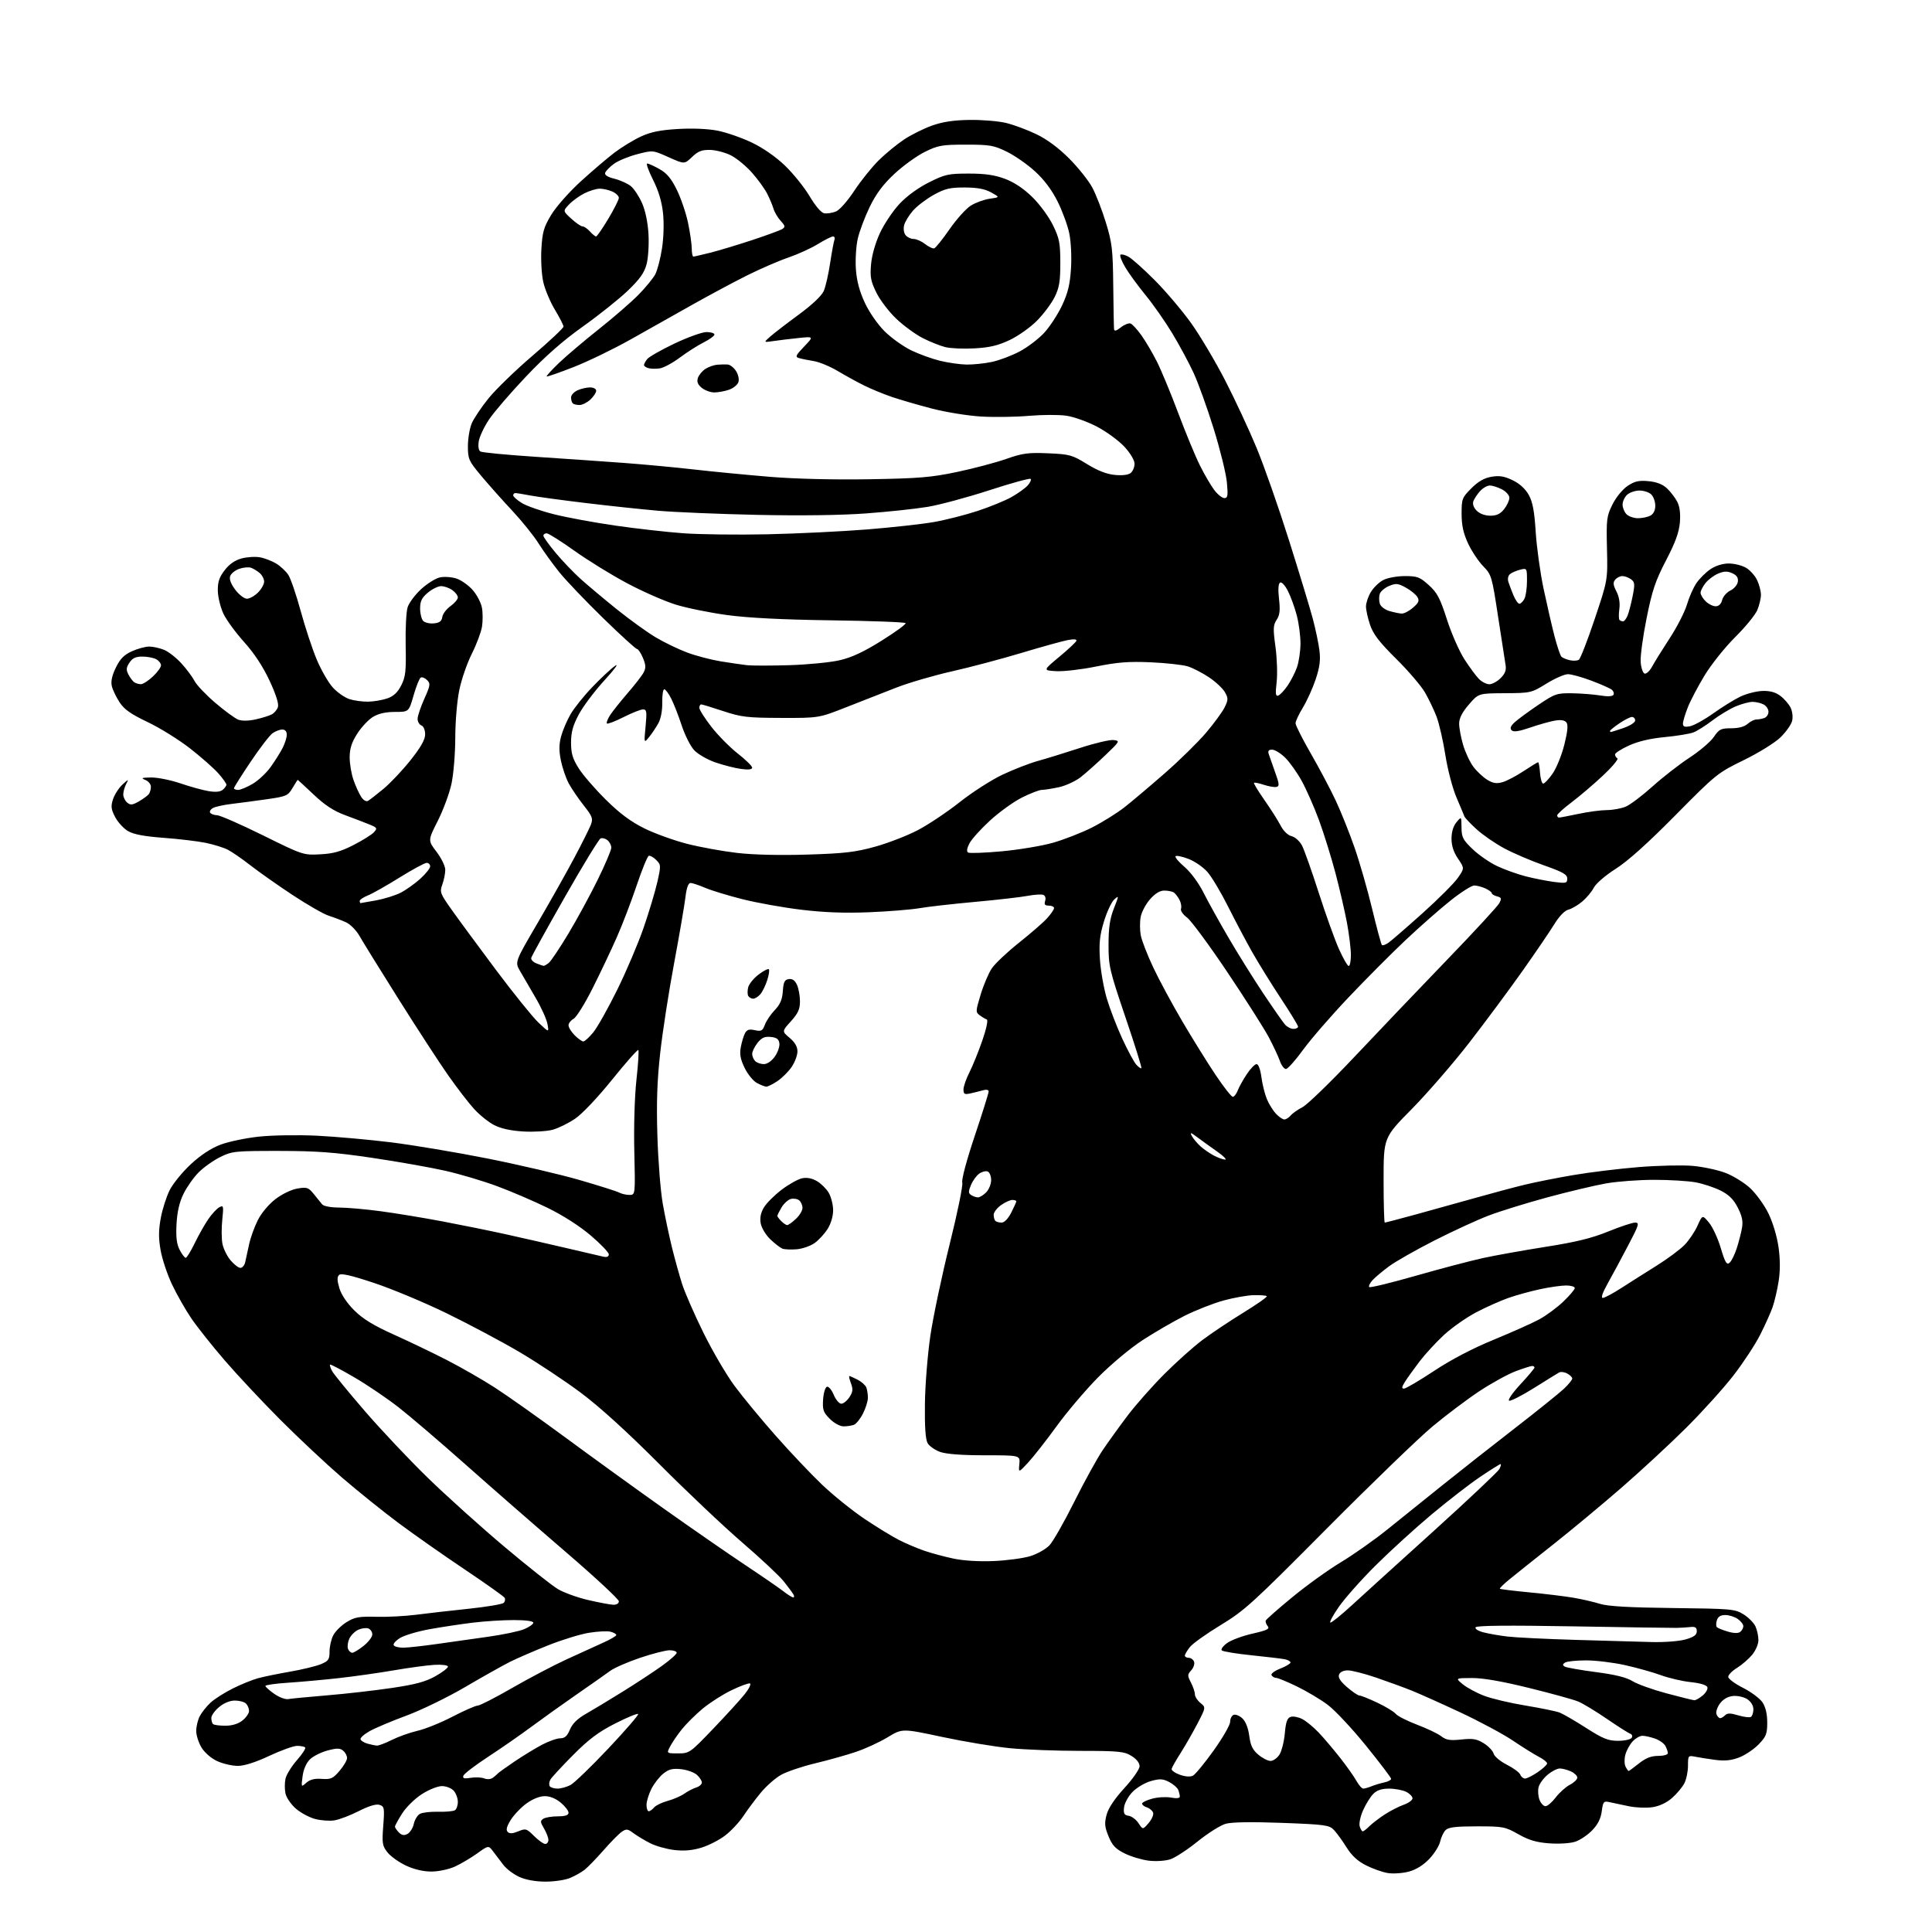 <?xml version="1.0" encoding="UTF-8" standalone="no"?>
<svg 
  version="1.1" 
  xmlns="http://www.w3.org/2000/svg" 
  xmlns:xlink="http://www.w3.org/1999/xlink" 
  xmlns:svg="http://www.w3.org/2000/svg"
  xmlns:rdf="http://www.w3.org/1999/02/22-rdf-syntax-ns#"
  xmlns:cc="http://creativecommons.org/ns#"
  xmlns:dc="http://purl.org/dc/elements/1.1/"
  viewBox="0 0 768 768"
  width="768"
  height="768"
>
<style>svg {background-color: white; }</style>"
<path stroke="none" fill="black" fill-rule="evenodd" d="M216.78,747.98C212.85,747.96 208.98,747.27 206.44,746.11C204.20,745.09 201.37,742.97 200.14,741.38C198.92,739.80 197.08,737.38 196.05,736.01C194.19,733.52 194.19,733.52 189.65,736.79C187.14,738.58 183.16,740.93 180.80,742.01C178.39,743.10 174.30,743.96 171.50,743.97C168.32,743.98 164.65,743.12 161.42,741.62C158.63,740.31 155.31,737.96 154.06,736.38C151.98,733.76 151.82,732.79 152.35,725.81C152.89,718.65 152.78,718.07 150.86,717.46C149.52,717.03 146.67,717.88 142.65,719.92C139.27,721.64 134.91,723.30 132.96,723.62C131.02,723.93 127.53,723.68 125.20,723.05C122.88,722.43 119.44,720.57 117.56,718.92C115.68,717.27 113.85,714.59 113.49,712.96C113.13,711.33 113.13,708.68 113.49,707.07C113.84,705.45 115.89,702.14 118.03,699.70C120.18,697.26 121.65,694.98 121.30,694.63C120.95,694.29 119.50,694.00 118.08,694.01C116.66,694.02 111.67,695.81 107.00,698.00C101.50,700.58 97.09,701.97 94.50,701.97C92.30,701.96 88.66,701.12 86.40,700.10C84.03,699.02 81.41,696.77 80.15,694.75C78.97,692.83 78.00,689.83 78.00,688.08C78.00,686.33 78.63,683.69 79.41,682.20C80.19,680.72 82.10,678.31 83.66,676.86C85.22,675.40 89.21,672.86 92.53,671.20C95.84,669.55 100.38,667.71 102.61,667.11C104.84,666.50 110.60,665.33 115.41,664.49C120.22,663.65 125.69,662.32 127.58,661.53C130.58,660.28 131.00,659.66 131.00,656.50C131.00,654.52 131.66,651.62 132.48,650.05C133.29,648.48 135.65,646.14 137.73,644.85C140.97,642.83 142.63,642.53 149.50,642.70C153.90,642.82 161.02,642.45 165.32,641.90C169.62,641.34 179.01,640.27 186.19,639.52C193.38,638.76 199.70,637.70 200.24,637.16C200.78,636.62 200.93,635.70 200.58,635.13C200.22,634.55 193.12,629.51 184.80,623.93C176.48,618.35 164.68,610.08 158.58,605.54C152.49,601.01 142.33,592.84 136.00,587.40C129.68,581.95 118.66,571.63 111.50,564.45C104.35,557.28 94.39,546.65 89.37,540.83C84.35,535.01 78.36,527.47 76.05,524.07C73.74,520.67 70.30,514.63 68.41,510.65C66.52,506.67 64.47,500.53 63.85,497.02C63.00,492.21 63.01,489.05 63.91,484.19C64.56,480.64 66.17,475.63 67.48,473.04C68.79,470.46 72.57,465.83 75.89,462.76C79.85,459.10 83.93,456.42 87.72,455.00C90.90,453.81 97.78,452.37 103.00,451.82C108.24,451.26 118.55,451.10 126.00,451.46C133.43,451.83 146.65,453.01 155.39,454.09C164.13,455.17 181.43,458.07 193.83,460.53C206.23,463.00 222.67,466.84 230.37,469.07C238.07,471.30 245.16,473.55 246.12,474.06C247.08,474.58 248.92,475.00 250.21,475.00C252.55,475.00 252.55,475.00 252.15,457.75C251.91,447.68 252.27,435.80 253.00,429.21C253.69,423.00 254.02,417.69 253.74,417.40C253.46,417.12 248.79,422.40 243.36,429.13C237.66,436.21 231.46,442.77 228.66,444.67C226.00,446.49 221.95,448.48 219.66,449.10C217.37,449.71 212.12,450.02 208.00,449.78C203.09,449.49 199.10,448.61 196.46,447.25C194.23,446.11 190.63,443.22 188.46,440.83C186.28,438.45 181.61,432.37 178.08,427.34C174.55,422.30 165.71,408.71 158.42,397.13C151.14,385.56 144.16,374.28 142.92,372.08C141.68,369.87 139.29,367.44 137.59,366.65C135.89,365.87 132.81,364.70 130.74,364.04C128.67,363.38 122.14,359.64 116.24,355.74C110.33,351.83 102.80,346.53 99.50,343.95C96.20,341.37 92.15,338.58 90.50,337.75C88.85,336.91 84.91,335.69 81.75,335.04C78.58,334.39 71.06,333.49 65.04,333.05C57.31,332.47 53.15,331.69 50.89,330.37C49.13,329.34 46.83,326.82 45.76,324.77C44.14,321.65 44.01,320.50 44.94,317.67C45.56,315.81 47.23,313.22 48.66,311.90C51.16,309.61 51.22,309.60 50.14,311.68C49.51,312.89 49.00,314.74 49.00,315.81C49.00,316.88 49.70,318.34 50.57,319.05C51.87,320.13 52.67,320.04 55.32,318.50C57.07,317.48 58.83,316.17 59.23,315.58C59.64,314.98 59.98,313.70 59.98,312.72C59.99,311.74 58.99,310.53 57.75,310.03C55.90,309.29 56.32,309.12 60.07,309.06C62.59,309.03 67.80,310.07 71.66,311.38C75.51,312.70 80.56,314.09 82.87,314.48C85.66,314.95 87.56,314.78 88.53,313.97C89.34,313.30 90.00,312.38 90.00,311.91C90.00,311.45 88.57,309.44 86.82,307.45C85.07,305.46 80.01,300.99 75.56,297.52C71.12,294.05 63.54,289.34 58.72,287.05C52.02,283.86 49.38,282.01 47.54,279.19C46.21,277.16 44.82,274.27 44.46,272.78C44.01,270.91 44.50,268.59 46.04,265.41C47.74,261.90 49.29,260.32 52.39,258.91C54.65,257.88 57.75,257.03 59.28,257.02C60.81,257.01 63.51,257.61 65.28,258.35C67.05,259.09 70.16,261.54 72.19,263.79C74.22,266.04 76.56,269.18 77.38,270.77C78.20,272.36 81.92,276.26 85.63,279.43C89.35,282.60 93.45,285.60 94.74,286.09C96.18,286.64 98.88,286.59 101.67,285.96C104.19,285.40 107.07,284.50 108.06,283.97C109.05,283.44 110.15,282.11 110.49,281.03C110.89,279.77 109.66,275.93 107.11,270.49C104.48,264.88 101.01,259.62 97.05,255.23C93.72,251.54 90.03,246.49 88.84,244.01C87.66,241.53 86.65,237.44 86.59,234.92C86.52,231.37 87.12,229.53 89.28,226.71C91.14,224.26 93.37,222.71 96.04,221.99C98.24,221.40 101.54,221.20 103.40,221.55C105.25,221.89 108.14,223.02 109.83,224.04C111.51,225.07 113.66,227.08 114.61,228.52C115.55,229.96 117.76,236.40 119.51,242.82C121.26,249.24 124.13,257.94 125.89,262.14C127.65,266.34 130.53,271.36 132.30,273.29C134.06,275.23 137.03,277.30 138.90,277.91C140.77,278.51 144.14,278.97 146.40,278.92C148.65,278.88 152.07,278.29 154.00,277.61C156.47,276.75 158.09,275.22 159.50,272.44C161.22,269.05 161.47,266.83 161.26,256.50C161.12,249.90 161.48,243.07 162.06,241.33C162.63,239.59 165.04,236.37 167.41,234.19C169.78,232.01 173.13,229.91 174.85,229.53C176.58,229.15 179.55,229.36 181.45,229.98C183.35,230.61 186.25,232.66 187.90,234.54C189.55,236.42 191.20,239.56 191.57,241.53C191.94,243.49 191.95,246.91 191.60,249.12C191.24,251.33 189.42,256.18 187.55,259.89C185.68,263.61 183.44,270.08 182.58,274.28C181.69,278.55 180.99,286.89 180.98,293.21C180.97,299.42 180.30,307.64 179.49,311.48C178.67,315.31 176.22,321.97 174.04,326.27C170.08,334.09 170.08,334.09 173.54,338.62C175.44,341.11 177.00,344.32 177.00,345.76C177.00,347.19 176.48,349.81 175.84,351.57C174.74,354.61 174.94,355.17 179.54,361.64C182.21,365.42 190.12,376.15 197.11,385.50C204.11,394.85 211.73,404.30 214.05,406.50C218.26,410.50 218.26,410.50 217.61,407.00C217.25,405.07 215.10,400.35 212.83,396.50C210.57,392.65 207.80,387.90 206.69,385.94C204.66,382.39 204.66,382.39 213.69,366.94C218.65,358.45 225.23,346.77 228.29,341.00C231.36,335.23 234.33,329.28 234.90,327.79C235.80,325.39 235.47,324.51 232.02,320.14C229.87,317.42 227.20,313.50 226.09,311.43C224.98,309.36 223.58,305.30 222.98,302.40C222.18,298.54 222.19,295.99 223.02,292.82C223.65,290.44 225.33,286.48 226.76,284.00C228.18,281.52 232.08,276.64 235.43,273.15C238.77,269.65 242.85,265.84 244.50,264.68C246.15,263.51 244.28,266.07 240.34,270.37C236.41,274.66 231.79,280.78 230.09,283.98C227.73,288.41 227.00,291.06 227.00,295.19C227.00,299.52 227.62,301.58 230.07,305.46C231.76,308.12 236.62,313.74 240.87,317.93C246.41,323.41 250.73,326.61 256.17,329.31C260.35,331.37 268.01,334.13 273.20,335.45C278.39,336.77 287.32,338.39 293.03,339.05C299.49,339.80 310.02,340.05 320.95,339.71C335.66,339.26 340.02,338.75 347.87,336.57C353.03,335.14 360.68,332.18 364.87,329.98C369.07,327.78 376.55,322.78 381.50,318.86C386.45,314.94 394.10,310.03 398.50,307.95C402.90,305.87 409.20,303.43 412.50,302.51C415.80,301.60 423.32,299.28 429.21,297.36C435.10,295.43 441.15,294.00 442.64,294.18C445.30,294.49 445.23,294.62 439.43,300.17C436.17,303.29 431.79,307.19 429.70,308.85C427.61,310.50 423.66,312.34 420.91,312.93C418.15,313.52 415.10,314.00 414.11,314.00C413.13,314.00 409.61,315.36 406.29,317.01C402.97,318.67 397.26,322.78 393.59,326.14C389.92,329.50 386.22,333.60 385.37,335.26C384.35,337.22 384.17,338.49 384.84,338.90C385.41,339.25 391.41,339.03 398.19,338.41C404.96,337.79 414.10,336.27 418.50,335.03C422.90,333.78 429.88,331.06 434.00,328.99C438.12,326.91 444.00,323.26 447.05,320.86C450.10,318.46 457.34,312.34 463.14,307.27C468.94,302.19 476.27,294.99 479.43,291.27C482.59,287.54 485.91,283.01 486.81,281.18C488.26,278.21 488.28,277.58 486.94,275.18C486.12,273.71 483.29,271.05 480.65,269.28C478.01,267.50 474.20,265.54 472.18,264.90C470.15,264.27 463.52,263.54 457.44,263.27C448.66,262.89 444.20,263.24 435.74,264.95C429.88,266.14 422.73,266.97 419.84,266.80C414.59,266.50 414.59,266.50 421.04,261.13C424.59,258.18 427.67,255.31 427.88,254.75C428.12,254.09 426.90,253.98 424.45,254.44C422.35,254.84 414.08,257.13 406.07,259.54C398.06,261.95 385.64,265.25 378.47,266.86C371.31,268.47 361.41,271.36 356.47,273.27C351.54,275.18 342.55,278.70 336.50,281.09C325.50,285.43 325.50,285.43 310.50,285.38C297.02,285.34 294.69,285.06 287.50,282.68C283.10,281.22 279.16,280.02 278.75,280.01C278.34,280.01 278.00,280.62 278.00,281.38C278.00,282.14 280.14,285.52 282.76,288.89C285.38,292.27 290.11,297.05 293.26,299.53C296.42,302.00 299.00,304.53 299.00,305.15C299.00,305.90 297.53,306.07 294.55,305.66C292.10,305.33 287.49,304.15 284.30,303.04C281.06,301.91 277.34,299.75 275.87,298.13C274.43,296.54 272.23,292.15 270.98,288.37C269.74,284.59 267.88,279.81 266.84,277.75C265.81,275.69 264.55,274.00 264.06,274.00C263.56,274.00 263.20,276.36 263.26,279.25C263.32,282.42 262.71,285.69 261.71,287.50C260.81,289.15 259.14,291.62 258.02,293.00C255.98,295.50 255.98,295.50 256.63,288.75C257.19,282.86 257.06,282.00 255.61,282.00C254.69,282.00 251.21,283.38 247.87,285.07C244.53,286.75 241.56,287.89 241.26,287.60C240.97,287.30 241.54,285.81 242.53,284.28C243.52,282.75 246.67,278.80 249.52,275.50C252.38,272.20 255.25,268.50 255.88,267.27C256.80,265.52 256.73,264.29 255.57,261.52C254.76,259.59 253.71,258.00 253.23,258.00C252.75,258.00 246.70,252.49 239.79,245.75C232.87,239.01 225.03,230.80 222.36,227.49C219.69,224.18 215.96,219.01 214.07,215.99C212.18,212.97 207.45,207.10 203.57,202.95C199.68,198.79 194.14,192.57 191.25,189.11C186.33,183.22 186.00,182.49 186.00,177.38C186.00,174.39 186.68,170.32 187.50,168.35C188.33,166.37 191.35,161.86 194.23,158.31C197.10,154.77 204.98,147.14 211.73,141.36C218.48,135.59 224.00,130.40 224.00,129.83C224.00,129.26 222.47,126.26 220.60,123.15C218.72,120.04 216.64,115.09 215.97,112.15C215.29,109.18 214.96,103.34 215.21,98.98C215.59,92.30 216.16,90.32 219.08,85.46C220.97,82.30 226.20,76.37 230.78,72.18C235.34,68.02 241.42,62.84 244.28,60.66C247.15,58.49 251.87,55.61 254.77,54.27C258.68,52.46 262.45,51.69 269.45,51.28C275.16,50.93 281.35,51.19 285.18,51.93C288.66,52.61 294.77,54.72 298.78,56.63C303.25,58.76 308.35,62.29 312.01,65.80C315.28,68.94 319.70,74.42 321.83,78.00C324.19,81.95 326.48,84.62 327.67,84.80C328.75,84.96 330.78,84.65 332.19,84.12C333.69,83.55 336.75,80.12 339.60,75.82C342.26,71.79 346.67,66.31 349.40,63.64C352.12,60.97 356.64,57.27 359.43,55.42C362.22,53.57 367.20,51.10 370.50,49.92C374.76,48.41 379.10,47.76 385.50,47.67C390.45,47.61 396.98,48.15 400.00,48.89C403.02,49.63 408.43,51.64 412.00,53.36C416.20,55.38 420.80,58.79 425.00,63.00C428.57,66.58 432.71,71.76 434.19,74.52C435.67,77.29 438.11,83.58 439.62,88.52C442.08,96.56 442.38,99.18 442.53,113.50C442.63,122.30 442.77,130.10 442.85,130.82C442.96,131.77 443.72,131.58 445.56,130.13C446.97,129.02 448.72,128.34 449.44,128.61C450.16,128.89 452.09,131.00 453.74,133.31C455.39,135.61 458.17,140.33 459.91,143.80C461.65,147.26 465.49,156.52 468.43,164.37C471.38,172.22 475.24,181.54 477.01,185.07C478.77,188.61 481.32,192.96 482.66,194.75C484.00,196.54 485.82,198.00 486.70,198.00C488.05,198.00 488.20,197.04 487.70,191.71C487.38,188.25 485.02,178.68 482.47,170.46C479.92,162.23 476.32,152.23 474.47,148.24C472.63,144.24 468.81,137.15 465.99,132.49C463.18,127.82 458.38,120.97 455.33,117.25C452.29,113.54 448.66,108.57 447.28,106.20C445.89,103.84 445.04,101.63 445.38,101.29C445.72,100.94 447.14,101.27 448.52,102.01C449.91,102.76 454.66,106.99 459.07,111.43C463.49,115.87 469.99,123.55 473.53,128.50C477.06,133.45 483.13,143.67 487.02,151.22C490.90,158.76 496.51,170.80 499.49,177.98C502.47,185.15 508.27,201.70 512.39,214.76C516.51,227.82 520.78,241.88 521.87,246.00C522.97,250.12 524.15,255.78 524.50,258.57C524.98,262.41 524.61,265.22 522.99,270.07C521.80,273.61 519.52,278.64 517.92,281.27C516.31,283.89 515.00,286.70 515.00,287.52C515.00,288.33 517.76,293.80 521.14,299.66C524.52,305.53 528.98,313.96 531.05,318.41C533.13,322.86 536.47,331.23 538.48,337.00C540.49,342.77 543.63,353.71 545.45,361.30C547.28,368.89 549.02,375.35 549.32,375.65C549.62,375.96 550.80,375.55 551.94,374.75C553.08,373.96 559.15,368.69 565.43,363.06C571.72,357.42 578.05,351.09 579.51,348.98C582.17,345.15 582.17,345.15 579.59,341.34C577.83,338.76 577.00,336.20 577.00,333.38C577.00,330.71 577.71,328.38 578.97,326.86C580.93,324.50 580.93,324.50 580.97,328.92C581.00,332.82 581.52,333.84 585.38,337.54C587.80,339.86 592.18,342.89 595.13,344.28C598.09,345.68 603.20,347.51 606.50,348.36C609.80,349.20 614.86,350.20 617.75,350.58C622.57,351.20 623.00,351.09 623.00,349.25C623.00,347.62 621.26,346.63 613.75,343.99C608.66,342.20 601.58,339.17 598.00,337.25C594.42,335.34 589.48,331.93 587.00,329.68C584.52,327.42 582.33,325.11 582.13,324.54C581.92,323.97 580.50,320.57 578.97,317.00C577.42,313.39 575.46,305.91 574.56,300.17C573.67,294.50 572.09,287.64 571.07,284.93C570.04,282.22 567.96,277.87 566.45,275.26C564.93,272.64 559.78,266.62 554.99,261.88C548.35,255.31 545.89,252.12 544.64,248.45C543.74,245.81 543.00,242.49 543.00,241.07C543.01,239.66 543.89,237.06 544.96,235.30C546.03,233.54 548.26,231.40 549.91,230.55C551.55,229.70 555.40,229.00 558.45,229.00C563.41,229.00 564.41,229.38 567.97,232.59C571.32,235.62 572.45,237.76 575.18,246.26C576.96,251.80 580.10,258.93 582.15,262.11C584.20,265.28 586.80,268.80 587.94,269.94C589.07,271.07 590.92,272.00 592.05,272.00C593.17,272.00 595.19,270.90 596.53,269.56C598.33,267.76 598.84,266.38 598.48,264.31C598.22,262.76 596.87,254.09 595.50,245.04C593.07,229.05 592.90,228.48 589.56,225.04C587.67,223.09 584.97,219.03 583.57,216.00C581.70,211.97 581.02,208.83 581.01,204.25C581.00,198.31 581.20,197.80 584.89,194.11C587.63,191.37 590.01,190.00 592.90,189.52C596.05,188.98 598.01,189.31 601.32,190.91C604.10,192.26 606.37,194.33 607.71,196.75C609.27,199.58 609.95,203.19 610.47,211.50C610.86,217.55 612.26,227.68 613.59,234.00C614.93,240.32 616.89,248.82 617.94,252.89C619.00,256.95 620.24,260.63 620.69,261.06C621.13,261.50 622.62,262.12 624.00,262.44C625.38,262.76 627.01,262.68 627.62,262.26C628.24,261.84 631.08,254.55 633.92,246.06C639.10,230.62 639.10,230.62 638.80,218.06C638.52,206.34 638.67,205.17 641.00,200.50C642.42,197.65 645.01,194.50 647.00,193.16C649.80,191.29 651.45,190.91 655.28,191.27C658.51,191.57 660.90,192.49 662.63,194.11C664.04,195.42 665.87,197.81 666.71,199.41C667.72,201.37 668.07,204.09 667.78,207.69C667.45,211.61 665.97,215.66 662.27,222.77C658.04,230.90 656.77,234.68 654.55,245.74C653.08,253.02 652.02,260.86 652.19,263.16C652.36,265.46 653.06,267.53 653.75,267.76C654.44,267.98 655.79,266.72 656.75,264.95C657.71,263.18 660.88,258.08 663.79,253.62C666.70,249.15 669.76,243.17 670.59,240.32C671.42,237.48 673.10,233.66 674.32,231.85C675.55,230.03 678.07,227.52 679.92,226.27C682.02,224.86 684.79,224.00 687.24,224.00C689.41,224.00 692.49,224.77 694.08,225.71C695.67,226.64 697.65,228.85 698.48,230.61C699.32,232.36 700.00,234.99 700.00,236.43C700.00,237.88 699.35,240.62 698.56,242.51C697.77,244.41 693.81,249.25 689.76,253.27C685.71,257.29 680.25,264.13 677.62,268.46C674.99,272.79 671.97,278.53 670.92,281.21C669.86,283.88 669.00,286.79 669.00,287.66C669.00,288.88 669.67,289.12 671.86,288.68C673.43,288.36 677.59,286.05 681.11,283.54C684.62,281.03 689.45,278.05 691.82,276.91C694.20,275.77 698.11,274.77 700.50,274.67C703.55,274.56 705.71,275.13 707.68,276.59C709.23,277.74 711.08,279.86 711.78,281.29C712.52,282.80 712.78,285.04 712.39,286.59C712.02,288.07 709.93,291.01 707.75,293.13C705.53,295.28 699.08,299.27 693.15,302.17C682.75,307.25 682.15,307.74 666.01,324.07C655.02,335.19 647.09,342.31 642.29,345.36C638.20,347.96 634.44,351.19 633.58,352.85C632.75,354.45 630.67,356.94 628.96,358.38C627.25,359.82 624.77,361.27 623.45,361.60C621.98,361.97 619.82,364.20 617.89,367.35C616.15,370.18 610.44,378.57 605.19,386.00C599.94,393.43 590.44,406.23 584.07,414.45C577.71,422.66 567.44,434.52 561.25,440.80C550.00,452.20 550.00,452.20 550.00,469.10C550.00,478.40 550.21,486.00 550.47,486.00C550.73,486.00 556.01,484.62 562.22,482.93C568.42,481.23 579.12,478.26 586.00,476.32C592.88,474.37 601.93,471.95 606.12,470.94C610.32,469.92 619.09,468.18 625.62,467.08C632.16,465.97 643.80,464.55 651.50,463.93C659.20,463.31 668.81,463.10 672.85,463.45C676.89,463.81 682.70,465.04 685.77,466.19C688.83,467.33 693.29,470.07 695.67,472.26C698.05,474.46 701.35,479.01 702.99,482.38C704.75,485.99 706.39,491.50 707.00,495.83C707.68,500.76 707.69,505.21 707.01,509.45C706.46,512.91 705.38,517.50 704.62,519.66C703.86,521.81 701.66,526.72 699.72,530.55C697.79,534.39 693.02,541.66 689.11,546.72C685.21,551.77 676.72,561.17 670.26,567.60C663.79,574.03 652.20,584.76 644.50,591.44C636.80,598.13 624.65,608.22 617.50,613.88C610.35,619.54 602.56,625.75 600.19,627.69C597.81,629.62 596.03,631.36 596.22,631.55C596.41,631.74 601.73,632.40 608.03,633.00C614.34,633.60 622.20,634.56 625.50,635.13C628.80,635.69 633.52,636.78 636.00,637.55C639.20,638.54 647.57,639.02 665.00,639.22C688.33,639.49 689.67,639.61 693.08,641.73C695.05,642.95 697.18,645.11 697.83,646.52C698.47,647.94 699.00,650.39 699.00,651.97C699.00,653.59 697.89,656.16 696.46,657.87C695.06,659.53 692.36,661.85 690.46,663.03C688.56,664.20 687.00,665.79 687.00,666.57C687.00,667.34 689.63,669.30 692.84,670.92C696.06,672.54 699.54,675.14 700.59,676.68C701.85,678.55 702.49,681.25 702.50,684.69C702.50,689.26 702.08,690.32 699.07,693.43C697.18,695.38 693.70,697.71 691.33,698.62C688.21,699.81 685.61,700.07 681.87,699.58C679.04,699.20 675.43,698.64 673.86,698.32C671.08,697.77 671.00,697.86 671.00,701.92C671.00,704.22 670.35,707.36 669.55,708.90C668.75,710.44 666.56,713.06 664.67,714.72C662.49,716.63 659.63,717.98 656.86,718.39C654.46,718.75 650.25,718.58 647.50,718.01C644.75,717.45 641.33,716.72 639.89,716.40C637.46,715.86 637.25,716.11 636.72,720.03C636.33,722.94 635.15,725.28 632.90,727.60C631.11,729.45 628.09,731.48 626.18,732.11C624.23,732.75 619.75,733.04 615.94,732.76C610.78,732.39 607.82,731.53 603.59,729.14C598.30,726.15 597.51,726.00 587.09,726.00C578.73,726.00 575.79,726.35 574.65,727.49C573.83,728.31 572.86,730.36 572.49,732.04C572.12,733.73 570.17,736.84 568.16,738.95C565.80,741.43 562.92,743.22 560.04,743.99C557.59,744.65 553.84,744.91 551.71,744.57C549.58,744.23 545.67,742.85 543.03,741.51C539.68,739.82 537.31,737.63 535.23,734.29C533.58,731.65 531.33,728.56 530.23,727.41C528.38,725.49 526.68,725.26 509.60,724.62C497.55,724.17 489.65,724.30 487.24,724.98C485.18,725.55 480.18,728.70 476.12,731.97C472.07,735.25 467.17,738.45 465.24,739.09C463.25,739.74 459.55,739.99 456.70,739.65C453.94,739.32 449.61,738.03 447.09,736.78C443.42,734.95 442.14,733.60 440.66,729.96C439.11,726.18 438.99,724.75 439.90,721.36C440.61,718.72 443.11,714.99 447.00,710.74C450.37,707.06 453.00,703.27 453.00,702.08C453.00,700.77 451.76,699.22 449.75,697.99C446.85,696.22 444.68,696.01 429.42,696.00C420.03,696.00 407.43,695.52 401.42,694.93C395.42,694.34 383.33,692.34 374.57,690.47C358.65,687.07 358.65,687.07 352.87,690.58C349.70,692.51 344.04,695.12 340.30,696.38C336.56,697.65 329.23,699.71 324.00,700.96C318.77,702.21 312.66,704.29 310.42,705.57C308.17,706.84 304.57,710.03 302.42,712.63C300.26,715.24 297.15,719.41 295.50,721.90C293.85,724.38 290.57,727.89 288.21,729.68C285.84,731.48 281.57,733.65 278.71,734.51C275.12,735.58 271.79,735.86 268.00,735.40C264.98,735.04 260.71,733.84 258.53,732.74C256.35,731.64 253.35,729.84 251.87,728.75C249.46,726.96 248.97,726.91 247.09,728.22C245.94,729.03 242.69,732.33 239.87,735.56C237.04,738.78 233.69,742.24 232.42,743.24C231.16,744.24 228.53,745.72 226.59,746.53C224.65,747.34 220.24,747.99 216.78,747.98zM216.73,733.00C217.43,733.00 218.00,732.28 218.00,731.40C218.00,730.53 217.22,728.48 216.26,726.86C214.73,724.28 214.70,723.80 216.01,722.97C216.83,722.45 219.41,722.02 221.75,722.02C224.73,722.00 226.00,721.58 226.00,720.59C226.00,719.81 224.62,718.01 222.92,716.59C220.98,714.96 218.64,714.00 216.57,714.00C214.55,714.00 211.77,715.11 209.29,716.90C207.09,718.50 204.26,721.46 203.01,723.48C201.40,726.09 201.06,727.46 201.82,728.22C202.58,728.98 203.79,728.91 206.02,727.99C208.98,726.76 209.33,726.87 212.31,729.85C214.04,731.58 216.03,733.00 216.73,733.00zM161.99,729.01C163.01,728.46 164.14,726.66 164.50,725.00C164.86,723.34 165.97,721.55 166.96,721.02C167.95,720.49 171.21,720.12 174.20,720.20C177.19,720.28 180.17,720.01 180.82,719.61C181.47,719.21 182.00,717.71 182.00,716.27C182.00,714.83 181.26,712.83 180.35,711.83C179.43,710.82 177.34,710.00 175.68,710.00C174.00,710.00 170.47,711.41 167.69,713.20C164.92,714.97 161.43,718.40 159.85,720.90C158.28,723.37 157.00,725.72 157.00,726.12C157.00,726.53 157.71,727.56 158.57,728.43C159.72,729.58 160.63,729.73 161.99,729.01zM541.71,728.00C542.03,728.00 543.24,727.07 544.39,725.92C545.55,724.78 548.30,722.68 550.50,721.25C552.70,719.82 556.08,718.09 558.00,717.42C559.92,716.74 561.50,715.59 561.50,714.87C561.50,714.15 560.38,712.99 559.00,712.29C557.62,711.60 554.59,711.02 552.25,711.01C549.25,711.00 547.38,711.62 545.90,713.10C544.74,714.26 542.92,717.19 541.84,719.63C540.75,722.09 540.16,724.93 540.51,726.03C540.85,727.11 541.39,728.00 541.71,728.00zM456.61,724.67C457.88,723.19 458.68,721.32 458.37,720.52C458.07,719.73 456.96,718.80 455.91,718.47C454.86,718.14 454.00,717.46 454.00,716.97C454.00,716.48 455.81,715.59 458.01,715.00C460.22,714.40 463.60,714.21 465.51,714.57C467.66,714.97 469.00,714.83 469.00,714.19C469.00,713.63 468.72,712.44 468.38,711.54C468.04,710.65 466.40,709.23 464.75,708.37C462.23,707.07 461.04,707.01 457.47,708.01C455.12,708.67 451.83,710.62 450.16,712.35C448.49,714.09 446.99,716.85 446.82,718.50C446.56,720.94 446.91,721.56 448.67,721.81C449.87,721.98 451.62,723.30 452.57,724.74C454.29,727.37 454.29,727.37 456.61,724.67zM257.88,720.00C258.36,720.00 259.31,719.33 259.99,718.51C260.68,717.69 263.09,716.51 265.36,715.90C267.63,715.29 270.61,714.00 271.99,713.03C273.37,712.06 275.51,710.95 276.75,710.56C277.99,710.18 279.00,709.29 279.00,708.59C279.00,707.88 278.12,706.51 277.04,705.54C275.96,704.56 273.15,703.55 270.79,703.28C267.41,702.91 265.91,703.27 263.72,705.00C262.19,706.20 260.06,708.93 258.97,711.05C257.89,713.18 257.00,716.06 257.00,717.46C257.00,718.86 257.39,720.00 257.88,720.00zM614.36,718.00C615.13,718.00 616.96,716.42 618.43,714.50C619.90,712.57 622.43,710.31 624.05,709.47C625.67,708.63 627.00,707.36 627.00,706.63C627.00,705.91 625.85,704.80 624.45,704.16C623.05,703.52 621.06,703.00 620.03,703.00C619.00,703.00 616.82,704.12 615.19,705.50C613.55,706.87 611.94,709.09 611.61,710.43C611.27,711.77 611.44,714.02 611.97,715.43C612.51,716.84 613.58,718.00 614.36,718.00zM221.61,711.00C222.98,711.00 225.31,710.35 226.80,709.56C228.28,708.77 235.07,702.22 241.87,695.01C248.67,687.80 253.98,681.65 253.67,681.34C253.36,681.02 249.24,682.73 244.51,685.13C237.87,688.51 234.07,691.36 227.79,697.68C223.31,702.18 219.26,706.57 218.77,707.44C218.29,708.31 218.17,709.46 218.50,710.01C218.84,710.55 220.24,711.00 221.61,711.00zM541.91,711.00C542.46,711.00 543.94,710.58 545.20,710.07C546.47,709.56 548.74,708.87 550.25,708.55C551.76,708.23 553.00,707.58 553.00,707.12C553.00,706.66 548.48,700.70 542.96,693.89C537.44,687.07 530.58,679.76 527.71,677.63C524.85,675.50 519.36,672.24 515.53,670.38C511.69,668.52 508.01,667.00 507.34,667.00C506.67,667.00 505.83,666.53 505.47,665.95C505.10,665.36 506.59,664.22 508.91,663.30C511.16,662.42 513.00,661.32 513.00,660.87C513.00,660.41 511.99,659.83 510.75,659.58C509.51,659.33 503.55,658.62 497.50,658.00C491.45,657.38 486.13,656.50 485.67,656.06C485.22,655.61 486.19,654.29 487.84,653.11C489.49,651.94 494.03,650.26 497.94,649.38C503.71,648.07 504.84,647.51 503.93,646.42C503.32,645.68 502.97,644.67 503.16,644.19C503.34,643.71 508.09,639.53 513.71,634.91C519.32,630.28 528.02,624.02 533.04,621.00C538.06,617.98 546.36,612.12 551.48,608.00C556.61,603.88 566.41,596.00 573.25,590.50C580.10,585.00 593.08,574.78 602.10,567.80C611.12,560.81 619.96,553.70 621.75,552.00C623.54,550.29 625.00,548.49 625.00,547.98C625.00,547.48 624.09,546.58 622.98,545.99C621.87,545.39 620.41,545.22 619.73,545.60C619.05,545.98 614.58,548.75 609.80,551.75C605.01,554.75 600.56,557.02 599.91,556.80C599.25,556.58 601.20,553.74 604.36,550.32C607.46,546.97 610.00,543.96 610.00,543.62C610.00,543.28 609.57,543.00 609.04,543.00C608.51,543.00 605.58,543.93 602.54,545.07C599.49,546.21 593.06,549.74 588.25,552.90C583.44,556.07 575.00,562.41 569.50,566.99C564.00,571.57 545.10,589.82 527.50,607.54C497.91,637.34 494.73,640.24 485.24,645.99C479.60,649.41 474.09,653.34 472.99,654.74C471.90,656.13 471.00,657.66 471.00,658.13C471.00,658.61 471.69,659.00 472.53,659.00C473.37,659.00 474.33,659.69 474.65,660.54C474.98,661.38 474.48,662.92 473.55,663.95C471.99,665.67 471.98,666.07 473.43,668.86C474.29,670.53 475.00,672.64 475.00,673.54C475.00,674.44 475.98,675.97 477.18,676.94C479.36,678.71 479.36,678.71 476.04,685.10C474.21,688.62 471.20,693.88 469.35,696.79C467.49,699.70 465.87,702.57 465.74,703.16C465.61,703.75 467.07,704.80 469.00,705.49C471.18,706.26 473.15,706.40 474.21,705.85C475.15,705.37 478.86,700.86 482.46,695.83C486.06,690.80 489.00,685.68 489.00,684.45C489.00,683.22 489.63,681.97 490.39,681.68C491.15,681.39 492.71,682.02 493.86,683.08C495.16,684.29 496.18,686.89 496.60,690.03C497.11,693.89 497.94,695.62 500.21,697.52C501.83,698.88 504.01,700.00 505.05,700.00C506.10,700.00 507.68,698.89 508.57,697.54C509.46,696.18 510.43,692.37 510.73,689.06C511.15,684.43 511.69,682.92 513.09,682.47C514.08,682.16 516.16,682.56 517.70,683.37C519.24,684.17 522.14,686.56 524.15,688.67C526.16,690.78 529.98,695.28 532.65,698.67C535.32,702.07 538.27,706.23 539.20,707.92C540.14,709.61 541.36,711.00 541.91,711.00zM121.77,708.67C123.22,707.39 125.06,706.92 127.92,707.13C131.51,707.39 132.36,707.01 134.96,703.96C136.59,702.06 137.94,699.77 137.96,698.87C137.98,697.98 137.29,696.66 136.42,695.94C135.14,694.87 133.96,694.86 130.17,695.86C127.60,696.54 124.45,698.13 123.18,699.40C121.74,700.81 120.63,703.38 120.28,706.10C119.71,710.49 119.71,710.49 121.77,708.67zM196.00,706.63C196.82,706.01 197.72,705.23 198.00,704.90C198.28,704.58 201.20,702.48 204.50,700.25C207.80,698.02 212.70,695.02 215.40,693.59C218.09,692.17 221.38,691.00 222.70,691.00C224.49,691.00 225.47,690.13 226.55,687.55C227.52,685.21 229.53,683.21 232.74,681.38C235.36,679.89 241.92,675.94 247.32,672.59C252.72,669.24 259.81,664.59 263.07,662.25C266.33,659.92 269.00,657.55 269.00,657.00C269.00,656.45 267.73,656.00 266.19,656.00C264.64,656.00 259.35,657.35 254.44,659.01C249.52,660.67 244.15,663.02 242.50,664.24C240.85,665.47 234.93,669.62 229.35,673.48C223.77,677.34 215.67,683.13 211.35,686.33C207.03,689.54 199.26,694.94 194.07,698.33C188.88,701.73 184.43,705.12 184.19,705.89C183.85,706.95 184.53,707.14 187.12,706.71C188.98,706.40 191.40,706.51 192.50,706.95C193.69,707.43 195.11,707.30 196.00,706.63zM606.24,707.00C606.95,707.00 609.22,705.86 611.27,704.46C613.32,703.07 615.00,701.51 615.00,700.99C615.00,700.47 613.54,699.30 611.75,698.38C609.96,697.46 605.31,694.56 601.41,691.93C597.51,689.30 588.06,684.23 580.41,680.66C572.76,677.09 564.02,673.17 561.00,671.97C557.98,670.76 551.70,668.47 547.06,666.88C542.42,665.30 537.35,664.00 535.78,664.00C534.04,664.00 532.69,664.65 532.29,665.68C531.84,666.85 532.81,668.36 535.49,670.68C537.60,672.51 539.82,674.00 540.42,674.00C541.01,674.00 544.20,675.28 547.50,676.84C550.80,678.40 554.10,680.40 554.82,681.28C555.55,682.16 559.38,684.10 563.32,685.60C567.27,687.09 571.59,689.16 572.92,690.19C574.89,691.71 576.40,691.95 580.92,691.48C585.52,690.99 587.09,691.26 589.86,693.00C591.70,694.15 593.45,696.00 593.74,697.10C594.02,698.20 596.39,700.18 599.00,701.50C601.61,702.83 604.02,704.60 604.34,705.45C604.67,706.30 605.52,707.00 606.24,707.00zM647.40,704.00C647.58,704.00 649.42,702.65 651.50,701.00C654.22,698.84 656.35,698.00 659.14,698.00C661.26,698.00 663.00,697.52 663.00,696.93C663.00,696.35 662.56,695.05 662.02,694.04C661.48,693.03 659.62,691.71 657.87,691.11C656.13,690.50 653.89,690.00 652.89,690.00C651.89,690.00 650.15,691.00 649.01,692.22C647.87,693.44 646.57,695.80 646.12,697.47C645.66,699.14 645.69,701.28 646.18,702.25C646.67,703.21 647.22,704.00 647.40,704.00zM269.54,697.00C274.05,697.00 274.30,696.82 283.57,687.13C288.76,681.71 294.39,675.53 296.07,673.41C297.76,671.28 298.68,669.39 298.11,669.20C297.54,669.01 294.25,670.22 290.79,671.89C287.33,673.55 282.17,676.85 279.33,679.21C276.48,681.57 272.73,685.30 270.98,687.50C269.23,689.70 267.16,692.74 266.38,694.25C264.95,697.00 264.95,697.00 269.54,697.00zM149.78,693.90C150.49,693.96 153.19,692.94 155.78,691.64C158.38,690.34 162.97,688.71 166.00,688.01C169.03,687.32 175.30,684.78 179.93,682.37C184.57,679.97 189.06,678.00 189.90,678.00C190.74,678.00 196.87,674.86 203.52,671.03C210.18,667.19 219.87,662.09 225.06,659.70C230.25,657.30 236.86,654.29 239.75,653.00C242.64,651.71 245.00,650.33 245.00,649.94C245.00,649.54 243.96,648.95 242.68,648.63C241.41,648.31 237.55,648.50 234.12,649.06C230.69,649.61 223.37,651.86 217.86,654.06C212.35,656.25 205.51,659.22 202.67,660.64C199.83,662.07 191.86,666.54 184.96,670.59C178.06,674.64 167.57,679.75 161.65,681.95C155.72,684.14 149.10,686.94 146.92,688.16C144.74,689.39 143.12,690.85 143.31,691.42C143.49,691.98 144.74,692.75 146.07,693.12C147.41,693.50 149.08,693.85 149.78,693.90zM643.19,692.00C645.77,692.00 648.21,691.46 648.62,690.81C649.02,690.15 648.77,689.42 648.06,689.19C647.34,688.95 643.16,686.29 638.76,683.28C634.36,680.26 629.24,677.16 627.38,676.39C625.53,675.61 616.72,673.18 607.83,670.99C597.00,668.32 589.47,667.01 585.07,667.04C578.50,667.07 578.50,667.07 581.50,669.54C583.15,670.90 586.98,672.96 590.00,674.11C593.02,675.26 600.45,677.01 606.50,678.00C612.55,679.00 618.64,680.25 620.02,680.79C621.41,681.34 626.14,684.08 630.52,686.89C637.22,691.18 639.26,692.00 643.19,692.00zM89.53,686.00C92.27,686.00 94.65,685.28 96.37,683.93C97.81,682.79 99.00,681.08 99.00,680.13C99.00,679.18 98.46,677.86 97.80,677.20C97.14,676.54 95.15,676.00 93.38,676.00C91.37,676.00 88.99,676.98 87.08,678.59C85.38,680.01 84.00,681.96 84.00,682.92C84.00,683.88 84.30,684.97 84.67,685.33C85.03,685.70 87.22,686.00 89.53,686.00zM683.77,683.00C684.23,683.00 685.13,682.47 685.77,681.83C686.66,680.94 687.90,680.95 690.99,681.88C693.22,682.55 695.48,682.82 696.02,682.49C696.56,682.15 697.00,680.79 697.00,679.46C697.00,678.01 696.03,676.41 694.57,675.45C693.23,674.58 690.70,674.01 688.92,674.18C686.83,674.39 685.00,675.44 683.71,677.17C682.62,678.64 682.00,680.55 682.33,681.42C682.66,682.29 683.31,683.00 683.77,683.00zM114.50,675.42C115.60,675.22 122.58,674.55 130.00,673.93C137.43,673.32 149.02,671.99 155.77,670.99C165.20,669.59 169.21,668.51 173.13,666.29C175.94,664.71 178.16,662.98 178.08,662.46C177.99,661.93 175.58,661.63 172.71,661.80C169.84,661.96 162.55,662.95 156.50,663.99C150.45,665.03 140.55,666.43 134.50,667.10C128.45,667.77 119.45,668.58 114.50,668.91C109.55,669.23 105.50,669.81 105.50,670.18C105.50,670.56 107.08,671.97 109.00,673.32C110.92,674.67 113.40,675.61 114.50,675.42zM673.50,675.87C674.05,675.91 675.56,675.05 676.86,673.97C678.15,672.89 678.98,671.40 678.70,670.65C678.38,669.83 675.79,669.05 672.10,668.67C668.76,668.32 663.43,667.08 660.26,665.92C657.09,664.76 650.67,662.96 646.00,661.92C641.33,660.88 634.35,660.03 630.50,660.03C626.65,660.03 622.89,660.42 622.14,660.89C621.13,661.53 621.08,661.93 621.97,662.48C622.62,662.89 628.18,663.87 634.31,664.67C642.06,665.68 646.54,666.79 648.98,668.30C650.91,669.49 656.99,671.67 662.49,673.14C668.00,674.61 672.95,675.84 673.50,675.87zM140.02,657.00C140.62,657.00 142.66,655.76 144.55,654.25C146.45,652.74 148.00,650.70 148.00,649.72C148.00,648.74 147.30,647.67 146.44,647.34C145.58,647.01 143.77,647.24 142.42,647.85C141.07,648.47 139.47,650.07 138.85,651.42C138.24,652.77 138.01,654.58 138.34,655.44C138.67,656.30 139.43,657.00 140.02,657.00zM160.31,654.98C162.06,654.97 168.00,654.32 173.50,653.54C179.00,652.76 188.28,651.45 194.12,650.62C199.97,649.80 206.38,648.45 208.37,647.62C210.37,646.78 212.00,645.63 212.00,645.05C212.00,644.41 208.99,644.00 204.22,644.00C199.95,644.00 192.63,644.46 187.97,645.03C183.31,645.60 175.62,646.76 170.88,647.61C166.15,648.46 160.84,650.03 159.08,651.09C157.33,652.16 156.17,653.47 156.51,654.02C156.84,654.56 158.55,654.99 160.31,654.98zM656.58,652.74C661.71,652.87 667.59,652.41 670.08,651.69C673.36,650.74 674.50,649.91 674.50,648.46C674.50,646.96 673.91,646.56 672.00,646.77C670.62,646.92 668.15,647.07 666.50,647.11C664.85,647.14 646.34,646.87 625.36,646.50C599.44,646.05 587.01,646.17 586.58,646.87C586.21,647.47 587.54,648.32 589.72,648.89C591.80,649.43 596.13,650.18 599.33,650.56C602.54,650.94 614.69,651.54 626.33,651.88C637.98,652.23 651.59,652.62 656.58,652.74zM691.75,648.71C692.44,648.19 693.00,647.16 693.00,646.43C693.00,645.71 692.00,644.41 690.78,643.56C689.56,642.70 687.34,642.00 685.84,642.00C683.98,642.00 682.93,642.65 682.48,644.08C682.11,645.22 682.12,646.45 682.49,646.83C682.86,647.20 684.81,647.99 686.83,648.58C689.19,649.28 690.95,649.32 691.75,648.71zM528.88,645.00C529.43,645.00 533.19,641.96 537.23,638.25C541.27,634.54 555.91,621.25 569.77,608.73C583.62,596.20 595.43,585.06 596.01,583.98C596.59,582.89 596.81,582.00 596.49,582.00C596.17,582.00 592.51,584.30 588.35,587.10C584.19,589.91 575.51,596.63 569.05,602.04C562.59,607.45 552.63,616.53 546.90,622.22C541.18,627.90 534.56,635.36 532.19,638.78C529.81,642.20 528.32,645.00 528.88,645.00zM243.75,637.91C245.10,637.96 246.00,637.41 246.00,636.54C246.00,635.73 236.44,626.85 224.75,616.81C213.06,606.76 195.21,591.19 185.08,582.19C174.95,573.20 162.95,562.95 158.42,559.41C153.88,555.87 145.99,550.52 140.87,547.53C135.76,544.54 131.41,542.26 131.21,542.46C131.00,542.66 131.36,543.81 132.01,545.01C132.65,546.21 138.48,553.34 144.96,560.85C151.44,568.36 162.76,580.36 170.12,587.51C177.48,594.67 191.15,606.97 200.50,614.85C209.85,622.72 219.44,630.31 221.81,631.71C224.19,633.12 229.59,635.06 233.81,636.04C238.04,637.02 242.51,637.86 243.75,637.91zM315.31,634.99C315.75,635.00 315.78,634.44 315.37,633.75C314.96,633.06 313.25,630.76 311.56,628.63C309.88,626.50 302.43,619.52 295.01,613.13C287.59,606.73 272.74,592.69 262.01,581.91C249.33,569.19 238.45,559.30 230.93,553.67C224.56,548.91 213.53,541.60 206.43,537.42C199.32,533.24 186.30,526.31 177.50,522.03C168.70,517.74 155.73,512.33 148.68,509.99C139.37,506.90 135.56,506.04 134.76,506.84C133.96,507.64 134.01,509.07 134.91,512.09C135.67,514.64 137.96,518.05 140.83,520.90C144.24,524.29 148.46,526.88 156.50,530.50C162.55,533.22 172.06,537.78 177.63,540.64C183.20,543.50 191.75,548.40 196.63,551.54C201.51,554.68 214.28,563.71 225.00,571.61C235.72,579.51 253.28,592.20 264.00,599.80C274.73,607.41 289.12,617.38 296.00,621.96C302.88,626.53 309.85,631.34 311.50,632.63C313.15,633.92 314.86,634.98 315.31,634.99zM395.00,620.54C400.23,620.32 406.77,619.44 409.54,618.59C412.31,617.74 415.75,615.80 417.19,614.27C418.62,612.75 423.05,604.98 427.03,597.00C431.01,589.03 436.08,579.81 438.31,576.50C440.53,573.20 445.02,566.98 448.28,562.67C451.54,558.37 458.11,550.95 462.88,546.17C467.65,541.40 474.44,535.33 477.97,532.68C481.50,530.03 488.82,525.14 494.24,521.81C499.65,518.48 503.86,515.53 503.58,515.25C503.30,514.97 500.99,514.79 498.44,514.84C495.90,514.89 490.46,515.85 486.37,516.97C482.28,518.09 475.30,520.84 470.85,523.07C466.41,525.31 458.89,529.67 454.14,532.77C449.28,535.94 441.56,542.40 436.50,547.52C431.55,552.54 424.12,561.29 420.00,566.97C415.88,572.65 410.78,579.14 408.69,581.40C404.87,585.50 404.87,585.50 405.21,582.00C405.54,578.50 405.54,578.50 391.52,578.50C382.40,578.50 376.19,578.03 373.74,577.17C371.68,576.44 369.43,574.86 368.74,573.67C367.90,572.19 367.55,567.20 367.67,558.00C367.76,550.55 368.74,538.39 369.85,530.86C370.96,523.36 374.41,507.05 377.50,494.62C380.60,482.18 382.86,471.14 382.52,470.08C382.17,468.95 384.22,461.26 387.46,451.59C390.51,442.48 393.00,434.52 393.00,433.90C393.00,433.20 392.13,433.01 390.75,433.41C389.51,433.76 387.26,434.32 385.75,434.65C383.41,435.16 383.00,434.93 383.00,433.09C383.00,431.90 384.07,428.81 385.39,426.22C386.70,423.62 389.01,417.92 390.52,413.54C392.09,409.00 392.84,405.45 392.27,405.26C391.73,405.08 390.48,404.34 389.50,403.62C387.79,402.37 387.80,402.01 389.83,395.35C390.99,391.52 392.98,386.83 394.26,384.94C395.53,383.05 400.38,378.47 405.04,374.77C409.69,371.07 414.74,366.68 416.25,365.01C417.76,363.34 419.00,361.53 419.00,360.98C419.00,360.44 418.07,360.00 416.93,360.00C415.36,360.00 415.01,359.55 415.46,358.12C415.82,356.99 415.51,356.03 414.70,355.72C413.95,355.43 411.13,355.62 408.42,356.13C405.71,356.65 396.30,357.72 387.50,358.52C378.70,359.32 368.80,360.44 365.50,361.02C362.20,361.59 353.20,362.32 345.50,362.63C335.75,363.03 327.55,362.72 318.50,361.63C311.35,360.77 300.83,358.88 295.12,357.44C289.41,356.00 282.73,353.96 280.28,352.91C277.84,351.86 275.23,351.00 274.49,351.00C273.60,351.00 272.91,352.94 272.46,356.75C272.08,359.91 270.05,371.73 267.95,383.00C265.84,394.27 263.37,410.25 262.45,418.50C261.21,429.58 260.92,438.20 261.32,451.50C261.62,461.40 262.58,473.55 263.46,478.50C264.33,483.45 265.98,491.27 267.12,495.89C268.26,500.50 270.07,507.02 271.14,510.39C272.21,513.75 276.02,522.47 279.61,529.76C283.21,537.06 288.79,546.59 292.03,550.96C295.27,555.33 302.60,564.21 308.33,570.70C314.05,577.19 322.34,585.94 326.74,590.14C331.14,594.34 338.74,600.46 343.62,603.75C348.50,607.03 354.75,610.85 357.50,612.24C360.25,613.63 364.75,615.53 367.50,616.47C370.25,617.41 375.43,618.81 379.00,619.56C383.00,620.41 389.15,620.79 395.00,620.54zM335.34,567.00C333.91,567.00 331.58,565.73 329.87,564.02C327.28,561.43 326.93,560.43 327.19,556.35C327.36,553.77 328.04,551.48 328.71,551.26C329.37,551.04 330.59,552.47 331.41,554.43C332.23,556.39 333.59,558.00 334.43,558.00C335.27,558.00 336.72,556.83 337.66,555.40C339.04,553.29 339.15,552.25 338.27,549.90C337.67,548.30 337.38,547.00 337.64,547.00C337.89,547.00 339.37,547.66 340.93,548.46C342.48,549.27 344.04,550.65 344.38,551.54C344.72,552.44 345.00,554.27 345.00,555.62C345.00,556.97 344.12,559.81 343.04,561.92C341.97,564.03 340.35,566.03 339.46,566.38C338.57,566.72 336.71,567.00 335.34,567.00zM558.09,552.00C558.82,552.00 564.21,548.83 570.06,544.96C576.93,540.42 585.38,536.00 593.85,532.53C601.07,529.56 609.22,525.92 611.96,524.42C614.70,522.93 618.98,519.76 621.47,517.37C623.96,514.99 626.00,512.58 626.00,512.02C626.00,511.46 624.45,511.00 622.57,511.00C620.68,511.00 616.06,511.65 612.32,512.45C608.57,513.25 602.91,514.80 599.75,515.90C596.58,517.00 590.76,519.59 586.82,521.66C582.87,523.74 577.09,527.80 573.96,530.70C570.83,533.60 566.47,538.34 564.27,541.23C562.07,544.13 559.48,547.74 558.52,549.25C557.21,551.31 557.10,552.00 558.09,552.00zM637.17,515.94C637.90,515.90 641.20,514.14 644.50,512.01C647.80,509.88 654.10,505.89 658.50,503.14C662.90,500.39 667.94,496.65 669.69,494.82C671.45,493.00 673.75,489.56 674.81,487.19C676.73,482.89 676.73,482.89 679.33,485.99C680.77,487.69 682.88,492.24 684.03,496.11C685.75,501.86 686.38,502.93 687.51,501.99C688.27,501.36 689.57,498.74 690.40,496.17C691.22,493.60 692.17,489.93 692.49,488.00C692.93,485.45 692.47,483.29 690.79,480.03C689.12,476.77 687.28,474.94 684.00,473.29C681.52,472.04 677.08,470.56 674.11,470.01C671.15,469.45 663.73,469.00 657.61,469.00C651.50,469.00 642.88,469.64 638.45,470.42C634.03,471.20 623.58,473.68 615.25,475.93C606.91,478.19 596.36,481.45 591.79,483.19C587.23,484.93 577.52,489.40 570.22,493.11C562.91,496.83 554.80,501.44 552.20,503.35C549.60,505.27 546.61,507.77 545.57,508.92C544.53,510.07 543.96,511.29 544.30,511.63C544.64,511.97 552.92,509.96 562.71,507.16C572.49,504.36 584.55,501.19 589.50,500.10C594.45,499.02 605.70,497.01 614.50,495.62C626.43,493.75 632.72,492.21 639.24,489.56C644.04,487.60 648.88,486.00 649.98,486.00C651.80,486.00 651.51,486.92 647.13,495.25C644.46,500.34 640.83,507.09 639.06,510.25C636.96,514.00 636.31,515.98 637.17,515.94zM95.57,504.00C96.34,504.00 97.19,502.99 97.47,501.75C97.75,500.51 98.45,497.33 99.01,494.68C99.58,492.02 101.15,487.66 102.51,484.98C103.94,482.16 106.89,478.65 109.53,476.64C112.12,474.66 115.86,472.86 118.23,472.46C122.01,471.82 122.61,472.02 124.72,474.63C126.00,476.21 127.51,478.06 128.06,478.75C128.66,479.48 131.45,480.01 134.79,480.02C137.93,480.03 145.32,480.68 151.22,481.47C157.11,482.25 168.13,484.06 175.72,485.49C183.30,486.92 194.67,489.23 200.98,490.62C207.29,492.02 218.09,494.48 224.98,496.09C231.87,497.71 238.51,499.25 239.75,499.53C241.26,499.87 242.00,499.57 242.00,498.62C242.00,497.85 238.74,494.44 234.75,491.06C230.29,487.28 223.65,483.04 217.50,480.05C212.00,477.37 203.00,473.52 197.51,471.49C192.01,469.45 182.79,466.71 177.01,465.40C171.23,464.09 158.18,461.78 148.00,460.27C133.05,458.05 125.95,457.53 111.00,457.51C93.43,457.50 92.25,457.62 87.58,459.92C84.87,461.26 81.01,463.99 79.00,466.00C76.99,468.01 74.27,471.87 72.94,474.58C71.30,477.95 70.43,481.74 70.17,486.60C69.90,491.80 70.23,494.55 71.42,496.85C72.32,498.58 73.40,500.00 73.82,500.00C74.24,500.00 75.84,497.41 77.37,494.25C78.90,491.09 81.33,486.79 82.76,484.69C84.19,482.59 86.17,480.44 87.17,479.91C88.85,479.01 88.93,479.37 88.36,484.86C88.02,488.12 88.04,492.40 88.41,494.36C88.78,496.33 90.23,499.30 91.63,500.97C93.03,502.64 94.80,504.00 95.57,504.00zM316.66,496.61C314.37,496.79 311.82,496.68 311.00,496.35C310.18,496.02 308.04,494.38 306.26,492.69C304.48,491.01 302.75,488.17 302.41,486.38C301.99,484.14 302.38,482.17 303.65,480.00C304.67,478.28 307.86,475.09 310.74,472.91C313.62,470.74 317.29,468.69 318.90,468.37C320.79,467.99 322.87,468.40 324.78,469.53C326.40,470.49 328.49,472.56 329.43,474.15C330.36,475.73 331.15,478.79 331.18,480.95C331.21,483.33 330.37,486.28 329.05,488.42C327.84,490.37 325.50,492.93 323.84,494.12C322.18,495.30 318.95,496.42 316.66,496.61zM312.93,487.00C313.36,487.00 314.90,485.90 316.35,484.55C317.81,483.20 319.00,481.23 319.00,480.17C319.00,479.11 318.41,477.76 317.70,477.16C316.98,476.57 315.48,476.32 314.37,476.61C313.26,476.90 311.59,478.42 310.67,479.98C309.75,481.53 309.00,483.04 309.00,483.33C309.00,483.62 309.71,484.56 310.57,485.43C311.44,486.29 312.50,487.00 312.93,487.00zM398.15,486.00C399.25,486.00 400.75,484.45 401.98,482.04C403.09,479.86 404.00,477.84 404.00,477.54C404.00,477.24 403.28,477.00 402.40,477.00C401.53,477.00 399.50,477.93 397.90,479.07C396.31,480.21 395.00,481.93 395.00,482.90C395.00,483.87 395.30,484.97 395.67,485.33C396.03,485.70 397.15,486.00 398.15,486.00zM388.75,475.98C389.44,475.99 390.90,475.10 392.00,474.00C393.10,472.90 394.00,470.70 394.00,469.11C394.00,467.52 393.38,465.97 392.61,465.68C391.85,465.39 390.34,465.77 389.25,466.54C388.17,467.30 386.69,469.33 385.98,471.05C384.89,473.68 384.91,474.33 386.09,475.08C386.87,475.57 388.06,475.98 388.75,475.98zM486.98,460.96C487.80,460.98 486.38,459.54 483.83,457.75C481.27,455.96 477.74,453.42 475.98,452.10C473.28,450.08 472.93,450.00 473.79,451.60C474.36,452.64 475.87,454.46 477.16,455.63C478.45,456.80 480.85,458.47 482.50,459.34C484.15,460.21 486.17,460.94 486.98,460.96zM510.55,445.00C511.21,445.00 512.34,444.29 513.06,443.43C513.77,442.57 515.90,441.08 517.77,440.11C519.65,439.15 528.91,430.18 538.35,420.18C547.78,410.18 564.34,392.83 575.14,381.63C585.95,370.43 595.32,360.27 595.97,359.06C596.99,357.14 596.88,356.78 595.07,356.31C593.93,356.01 593.00,355.44 593.00,355.04C593.00,354.65 591.85,353.80 590.45,353.16C589.05,352.52 587.06,352.00 586.02,352.00C584.98,352.00 580.76,354.68 576.65,357.95C572.53,361.22 564.52,368.27 558.83,373.62C553.15,378.97 542.88,389.29 536.00,396.55C529.12,403.80 521.02,413.15 518.00,417.31C514.98,421.47 511.91,424.90 511.20,424.94C510.48,424.97 509.39,423.54 508.77,421.75C508.15,419.96 506.16,415.72 504.36,412.32C502.56,408.92 495.17,397.31 487.94,386.52C480.71,375.73 473.47,365.93 471.87,364.74C470.23,363.53 469.18,361.99 469.47,361.22C469.76,360.47 469.48,358.88 468.85,357.68C468.22,356.48 467.21,355.17 466.60,354.77C466.00,354.36 464.31,354.02 462.85,354.02C461.07,354.01 459.21,355.14 457.15,357.48C455.47,359.39 453.80,362.54 453.44,364.48C453.07,366.42 453.09,369.69 453.46,371.75C453.84,373.81 456.07,379.56 458.41,384.53C460.75,389.50 465.97,399.18 470.00,406.03C474.03,412.89 479.97,422.44 483.19,427.25C486.41,432.06 489.50,436.00 490.05,436.00C490.60,436.00 491.47,434.89 491.99,433.54C492.50,432.18 494.12,429.26 495.59,427.04C497.06,424.82 498.82,423.00 499.50,423.00C500.24,423.00 501.02,425.10 501.43,428.17C501.80,431.01 502.78,434.94 503.60,436.90C504.42,438.87 506.05,441.49 507.22,442.74C508.39,443.98 509.89,445.00 510.55,445.00zM304.60,431.96C304.00,431.94 302.31,431.27 300.85,430.48C299.39,429.69 297.21,426.99 295.99,424.49C294.32,421.04 293.96,419.04 294.48,416.24C294.87,414.20 295.62,411.71 296.16,410.70C296.91,409.30 297.82,409.02 300.06,409.51C302.62,410.08 303.12,409.80 304.06,407.33C304.64,405.77 306.42,403.15 308.00,401.50C310.13,399.28 310.96,397.33 311.19,394.00C311.44,390.34 311.88,389.45 313.57,389.20C314.99,389.00 316.01,389.72 316.82,391.50C317.47,392.93 318.00,395.87 318.00,398.04C318.00,401.17 317.25,402.82 314.40,405.98C310.80,409.96 310.80,409.96 313.90,412.57C315.99,414.33 317.00,416.08 317.00,417.94C317.00,419.46 315.98,422.22 314.73,424.08C313.48,425.93 310.93,428.48 309.08,429.73C307.22,430.98 305.21,431.98 304.60,431.96zM453.72,424.61C453.94,424.39 451.09,415.28 447.38,404.36C441.03,385.63 440.65,383.99 440.66,375.50C440.67,368.72 441.19,365.18 442.78,361.15C444.82,355.96 444.82,355.85 442.92,357.57C441.84,358.55 440.00,362.48 438.84,366.30C437.16,371.82 436.84,374.89 437.24,381.37C437.53,385.84 438.76,392.86 439.98,396.96C441.21,401.06 443.97,408.24 446.13,412.91C448.29,417.58 450.79,422.22 451.69,423.21C452.59,424.20 453.50,424.83 453.72,424.61zM303.63,423.00C304.97,423.00 306.72,421.80 308.00,420.00C309.18,418.35 309.99,415.98 309.82,414.75C309.58,413.05 308.74,412.43 306.37,412.20C303.94,411.96 302.75,412.50 301.12,414.58C299.95,416.06 299.00,418.02 299.00,418.93C299.00,419.85 299.54,421.14 300.20,421.80C300.86,422.46 302.40,423.00 303.63,423.00zM231.88,414.00C232.42,414.00 234.19,412.38 235.82,410.40C237.45,408.42 241.76,400.76 245.40,393.37C249.04,385.98 253.75,374.89 255.87,368.72C258.00,362.55 260.43,354.43 261.29,350.67C262.78,344.10 262.76,343.76 260.86,341.86C259.77,340.77 258.44,340.02 257.90,340.20C257.37,340.38 255.19,345.69 253.07,352.01C250.94,358.33 247.41,367.58 245.20,372.56C243.00,377.55 238.69,386.64 235.61,392.77C232.54,398.90 229.12,404.40 228.01,404.99C226.91,405.59 226.00,406.75 226.00,407.58C226.00,408.41 227.10,410.20 228.45,411.55C229.80,412.90 231.35,414.00 231.88,414.00zM514.15,409.00C515.17,409.00 516.00,408.60 516.00,408.11C516.00,407.62 512.92,402.56 509.15,396.86C505.39,391.16 500.27,382.90 497.78,378.50C495.29,374.10 490.96,365.91 488.15,360.31C485.34,354.70 481.66,348.54 479.97,346.62C478.29,344.70 474.89,342.36 472.43,341.42C469.97,340.48 467.66,340.00 467.30,340.36C466.95,340.72 468.55,342.64 470.87,344.62C473.35,346.75 476.47,350.97 478.43,354.87C480.27,358.52 484.80,366.68 488.50,373.00C492.20,379.32 498.38,389.23 502.24,395.00C506.10,400.77 509.95,406.29 510.79,407.25C511.62,408.21 513.14,409.00 514.15,409.00zM299.40,397.00C298.70,397.00 297.82,396.52 297.46,395.94C297.11,395.36 297.08,393.81 297.41,392.49C297.74,391.17 299.60,388.88 301.53,387.41C303.47,385.93 305.31,384.98 305.63,385.29C305.94,385.61 305.65,387.58 304.97,389.68C304.30,391.78 303.06,394.29 302.22,395.25C301.38,396.21 300.11,397.00 299.40,397.00zM216.06,383.94C216.37,383.97 217.32,383.44 218.17,382.75C219.02,382.06 222.53,376.83 225.95,371.12C229.38,365.41 234.62,355.78 237.59,349.72C240.57,343.66 243.00,337.93 243.00,336.97C243.00,336.02 242.33,334.69 241.51,334.01C240.69,333.33 239.46,333.00 238.76,333.27C238.07,333.55 231.65,344.06 224.50,356.64C217.35,369.21 211.35,380.06 211.18,380.75C211.00,381.44 211.90,382.43 213.18,382.94C214.45,383.45 215.75,383.90 216.06,383.94zM536.13,384.00C536.61,384.00 537.00,382.02 537.00,379.61C537.00,377.20 536.30,371.46 535.45,366.86C534.59,362.26 532.52,353.32 530.85,347.00C529.18,340.68 526.23,331.23 524.31,326.00C522.38,320.77 519.29,313.76 517.44,310.41C515.59,307.05 512.62,302.89 510.85,301.16C509.07,299.42 506.75,298.00 505.69,298.00C504.31,298.00 503.93,298.49 504.34,299.75C504.65,300.71 505.80,303.98 506.89,307.00C508.56,311.62 508.65,312.55 507.43,312.82C506.64,313.00 504.38,312.62 502.42,311.98C500.47,311.33 498.69,310.97 498.48,311.18C498.27,311.39 500.14,314.48 502.63,318.03C505.12,321.59 508.01,326.13 509.04,328.13C510.18,330.34 511.91,332.01 513.44,332.40C514.88,332.76 516.67,334.39 517.60,336.19C518.50,337.94 521.48,346.36 524.23,354.91C526.97,363.47 530.58,373.51 532.24,377.23C533.91,380.95 535.66,384.00 536.13,384.00zM143.32,359.00C143.49,359.00 146.29,358.51 149.53,357.91C152.78,357.31 157.16,355.94 159.26,354.87C161.37,353.79 164.87,351.31 167.05,349.34C169.22,347.38 171.00,345.14 171.00,344.38C171.00,343.62 170.37,343.00 169.60,343.00C168.84,343.00 164.00,345.62 158.85,348.82C153.71,352.03 148.04,355.23 146.25,355.94C144.46,356.66 143.00,357.64 143.00,358.12C143.00,358.60 143.14,359.00 143.32,359.00zM127.24,339.61C132.49,339.34 135.44,338.52 140.55,335.90C144.16,334.05 147.81,331.76 148.66,330.82C150.08,329.25 149.93,329.00 146.85,327.74C145.01,326.99 140.66,325.32 137.19,324.04C132.63,322.36 129.15,320.08 124.69,315.86C121.28,312.64 118.43,310.00 118.35,310.00C118.27,310.00 117.33,311.47 116.27,313.26C114.46,316.34 113.85,316.60 105.92,317.73C101.29,318.39 95.03,319.22 92.00,319.58C88.97,319.94 85.70,320.65 84.72,321.17C83.74,321.68 83.21,322.53 83.53,323.05C83.85,323.57 85.10,324.03 86.31,324.07C87.51,324.11 95.70,327.70 104.50,332.05C120.33,339.87 120.57,339.95 127.24,339.61zM619.75,325.00C620.16,325.00 623.65,324.33 627.50,323.52C631.35,322.70 636.43,322.03 638.78,322.02C641.14,322.01 644.51,321.39 646.28,320.64C648.05,319.89 652.82,316.29 656.89,312.63C660.95,308.97 667.57,303.82 671.60,301.19C675.63,298.55 679.99,294.84 681.27,292.95C683.37,289.86 684.09,289.50 688.18,289.50C691.13,289.50 693.45,288.88 694.71,287.75C695.78,286.79 697.37,286.00 698.25,286.00C699.12,286.00 700.55,285.73 701.42,285.39C702.29,285.06 703.00,283.95 703.00,282.93C703.00,281.91 702.13,280.60 701.07,280.04C700.00,279.47 698.01,279.00 696.65,279.00C695.28,279.00 692.22,279.84 689.83,280.86C687.45,281.89 683.33,284.39 680.67,286.42C678.01,288.45 674.64,290.58 673.17,291.14C671.70,291.71 666.57,292.55 661.76,293.01C655.99,293.56 651.15,294.70 647.51,296.37C644.48,297.75 642.00,299.34 642.00,299.89C642.00,300.43 642.42,301.14 642.94,301.46C643.45,301.78 640.87,304.86 637.19,308.31C633.51,311.76 627.91,316.53 624.75,318.91C621.59,321.29 619.00,323.64 619.00,324.12C619.00,324.60 619.34,325.00 619.75,325.00zM146.29,318.36C146.96,317.98 149.72,315.83 152.44,313.58C155.15,311.34 159.99,306.21 163.19,302.19C167.32,296.98 169.00,294.01 169.00,291.90C169.00,290.19 168.37,288.69 167.50,288.36C166.68,288.05 166.00,286.88 166.00,285.77C166.00,284.66 167.20,281.08 168.66,277.82C171.07,272.44 171.18,271.75 169.76,270.33C168.90,269.47 167.76,269.03 167.23,269.36C166.69,269.69 165.42,272.89 164.39,276.48C162.52,283.00 162.52,283.00 157.01,283.00C153.27,283.01 150.45,283.65 148.23,285.00C146.43,286.10 143.62,289.11 141.98,291.69C139.77,295.18 139.00,297.60 139.00,301.07C139.00,303.64 139.69,307.71 140.54,310.11C141.38,312.51 142.75,315.50 143.58,316.77C144.46,318.11 145.59,318.77 146.29,318.36zM94.66,314.00C95.58,314.00 98.17,312.92 100.42,311.60C102.68,310.28 105.92,307.24 107.62,304.85C109.33,302.46 111.46,299.06 112.36,297.30C113.26,295.54 114.00,293.18 114.00,292.05C114.00,290.75 113.35,290.00 112.22,290.00C111.24,290.00 109.51,290.66 108.36,291.46C107.21,292.26 103.29,297.37 99.64,302.80C95.99,308.23 93.00,312.97 93.00,313.34C93.00,313.70 93.75,314.00 94.66,314.00zM597.29,310.92C598.99,310.43 602.76,308.45 605.67,306.52C608.59,304.58 611.18,303.00 611.43,303.00C611.68,303.00 612.02,304.91 612.19,307.25C612.36,309.59 612.93,311.50 613.45,311.50C613.98,311.50 615.66,309.70 617.20,307.50C618.73,305.30 620.83,300.12 621.85,296.00C623.18,290.68 623.41,288.11 622.67,287.17C621.97,286.28 620.46,286.05 618.06,286.46C616.10,286.80 611.68,288.04 608.24,289.23C603.78,290.76 601.67,291.07 600.91,290.31C600.14,289.54 600.48,288.63 602.08,287.14C603.32,285.99 607.52,282.90 611.41,280.27C618.14,275.74 618.83,275.50 625.00,275.59C628.58,275.65 633.58,276.04 636.12,276.46C638.98,276.94 640.98,276.85 641.36,276.23C641.70,275.68 641.42,274.76 640.74,274.20C640.06,273.63 636.41,272.01 632.63,270.59C628.85,269.16 624.65,268.00 623.28,268.00C621.92,268.00 618.07,269.69 614.73,271.75C608.74,275.44 608.49,275.50 598.20,275.56C587.74,275.61 587.74,275.61 583.90,280.06C581.28,283.09 580.05,285.48 580.03,287.57C580.01,289.26 580.72,293.08 581.60,296.07C582.47,299.06 584.33,303.00 585.71,304.84C587.10,306.67 589.58,308.99 591.22,309.99C593.51,311.38 594.92,311.60 597.29,310.92zM640.32,291.00C640.50,291.00 642.75,290.28 645.32,289.41C647.92,288.52 650.00,287.19 650.00,286.41C650.00,285.63 649.43,285.00 648.73,285.00C648.03,285.00 645.78,286.14 643.73,287.54C641.68,288.93 640.00,290.28 640.00,290.54C640.00,290.79 640.14,291.00 640.32,291.00zM508.15,276.49C508.89,276.20 510.56,274.42 511.86,272.52C513.15,270.62 514.82,267.36 515.56,265.28C516.30,263.20 516.93,259.01 516.96,255.96C516.98,252.91 516.33,247.84 515.50,244.68C514.68,241.52 513.09,237.14 511.97,234.93C510.79,232.64 509.46,231.21 508.85,231.59C508.15,232.02 508.00,234.32 508.43,238.10C508.94,242.61 508.73,244.49 507.49,246.38C506.09,248.51 506.03,249.92 507.02,257.11C507.64,261.67 507.85,268.01 507.48,271.21C506.94,275.86 507.07,276.91 508.15,276.49zM56.00,271.98C56.83,271.99 58.96,270.62 60.75,268.94C62.54,267.27 64.00,265.26 64.00,264.48C64.00,263.71 63.13,262.60 62.07,262.04C61.00,261.47 58.54,261.00 56.59,261.00C53.94,261.00 52.64,261.61 51.45,263.43C50.14,265.43 50.08,266.28 51.08,268.18C51.75,269.46 52.79,270.83 53.40,271.23C54.00,271.64 55.17,271.97 56.00,271.98zM313.77,264.42C321.08,264.20 330.08,263.31 333.77,262.46C338.60,261.35 343.33,259.14 350.50,254.65C356.00,251.21 360.27,248.08 360.00,247.70C359.73,247.31 346.45,246.81 330.50,246.59C311.02,246.32 297.40,245.63 289.00,244.49C282.12,243.56 272.90,241.68 268.50,240.31C264.10,238.93 255.48,235.15 249.36,231.89C243.23,228.64 233.80,222.83 228.41,218.99C223.03,215.15 218.03,212.00 217.31,212.00C216.59,212.00 216.00,212.43 216.00,212.95C216.00,213.47 218.18,216.51 220.84,219.71C223.50,222.91 228.00,227.61 230.84,230.17C233.68,232.72 240.17,238.16 245.25,242.25C250.34,246.34 257.26,251.33 260.63,253.34C264.00,255.35 269.63,258.07 273.13,259.38C276.63,260.69 282.65,262.27 286.50,262.90C290.35,263.52 295.07,264.21 297.00,264.43C298.93,264.64 306.47,264.64 313.77,264.42zM172.50,247.80C174.73,247.58 175.58,246.93 175.82,245.27C175.99,244.04 177.45,242.10 179.07,240.95C180.68,239.80 182.00,238.24 182.00,237.49C182.00,236.73 181.00,235.41 179.78,234.56C178.56,233.70 176.56,233.00 175.35,233.00C174.14,233.00 171.77,234.17 170.08,235.59C167.66,237.62 167.00,238.97 167.00,241.89C167.00,243.93 167.56,246.16 168.25,246.85C168.93,247.53 170.84,247.96 172.50,247.80zM645.19,247.00C645.66,247.00 646.46,245.99 646.97,244.75C647.48,243.51 648.39,240.03 648.99,237.02C649.95,232.19 649.87,231.38 648.35,230.27C647.40,229.57 645.86,229.00 644.93,229.00C644.00,229.00 642.71,229.64 642.06,230.43C641.13,231.54 641.24,232.56 642.55,235.09C643.63,237.19 644.04,239.65 643.71,242.10C643.44,244.18 643.46,246.13 643.77,246.44C644.08,246.75 644.72,247.00 645.19,247.00zM557.19,243.91C558.13,243.96 560.15,242.90 561.69,241.56C563.99,239.57 564.30,238.79 563.42,237.31C562.82,236.31 560.75,234.63 558.81,233.57C555.73,231.88 554.89,231.80 552.18,232.93C550.47,233.64 548.80,235.07 548.47,236.11C548.14,237.15 548.15,238.89 548.50,239.99C548.85,241.09 550.55,242.39 552.31,242.90C554.07,243.40 556.26,243.86 557.19,243.91zM681.98,241.00C683.26,241.00 684.18,240.11 684.59,238.50C684.93,237.13 686.40,235.44 687.86,234.74C689.31,234.05 690.64,232.48 690.82,231.25C691.04,229.66 690.41,228.69 688.61,227.87C686.67,226.99 685.38,227.02 683.01,228.00C681.32,228.70 679.05,230.40 677.97,231.77C676.88,233.14 676.00,234.88 676.00,235.63C676.00,236.39 676.90,237.90 678.00,239.00C679.10,240.10 680.89,241.00 681.98,241.00zM603.98,240.00C604.50,240.00 605.40,239.13 605.96,238.07C606.53,237.00 607.00,233.80 607.00,230.96C607.00,225.81 606.98,225.79 604.26,226.47C602.75,226.85 600.94,227.64 600.23,228.22C599.50,228.83 599.23,230.14 599.60,231.30C599.95,232.42 600.87,234.83 601.63,236.66C602.40,238.50 603.45,240.00 603.98,240.00zM98.16,238.00C99.22,238.00 101.20,236.90 102.55,235.55C103.90,234.20 105.00,232.24 105.00,231.20C105.00,230.16 104.21,228.63 103.25,227.81C102.29,226.98 100.73,226.03 99.78,225.69C98.83,225.36 96.71,225.55 95.07,226.13C93.43,226.70 91.81,228.02 91.48,229.07C91.09,230.29 91.84,232.23 93.56,234.48C95.03,236.42 97.10,238.00 98.16,238.00zM305.00,212.39C316.82,212.13 334.64,211.26 344.58,210.47C354.52,209.67 366.49,208.35 371.17,207.53C375.85,206.71 383.69,204.73 388.59,203.11C393.49,201.50 399.57,199.02 402.09,197.59C404.62,196.17 407.50,194.10 408.50,193.00C409.50,191.89 410.04,190.71 409.70,190.37C409.36,190.02 401.97,192.05 393.29,194.88C384.60,197.70 373.60,200.67 368.83,201.47C364.06,202.27 353.04,203.45 344.33,204.09C334.41,204.82 318.24,205.04 301.00,204.67C285.88,204.34 268.10,203.60 261.50,203.02C254.90,202.44 241.93,201.06 232.67,199.94C223.42,198.83 213.57,197.49 210.79,196.96C208.00,196.43 205.34,196.00 204.86,196.00C204.39,196.00 204.00,196.41 204.00,196.92C204.00,197.42 205.55,198.79 207.43,199.96C209.32,201.13 215.06,203.13 220.18,204.42C225.31,205.71 236.29,207.74 244.59,208.93C252.89,210.13 265.04,211.50 271.59,211.98C278.14,212.46 293.18,212.64 305.00,212.39zM651.14,206.00C652.78,206.00 655.00,205.53 656.07,204.96C657.29,204.31 658.00,202.87 658.00,201.04C658.00,199.44 657.29,197.44 656.43,196.57C655.56,195.71 653.46,195.00 651.76,195.00C650.05,195.00 647.83,195.74 646.83,196.65C645.82,197.57 645.00,199.33 645.00,200.58C645.00,201.83 645.71,203.56 646.57,204.43C647.44,205.29 649.49,206.00 651.14,206.00zM592.43,205.00C594.94,205.00 596.41,204.30 597.93,202.37C599.07,200.92 600.00,198.90 600.00,197.89C600.00,196.87 598.69,195.38 597.05,194.53C595.43,193.69 593.26,193.00 592.22,193.00C591.19,193.00 589.44,194.01 588.32,195.25C587.21,196.49 586.02,198.30 585.67,199.27C585.29,200.37 585.80,201.80 587.02,203.02C588.22,204.22 590.35,205.00 592.43,205.00zM345.50,190.51C365.31,190.18 370.16,189.78 380.50,187.60C387.10,186.21 395.88,183.88 400.00,182.43C406.51,180.15 408.71,179.85 416.64,180.19C425.19,180.56 426.19,180.84 432.06,184.45C436.33,187.09 439.87,188.47 443.16,188.79C446.19,189.08 448.55,188.79 449.49,188.00C450.32,187.32 451.00,185.68 451.00,184.36C451.00,182.94 449.34,180.16 446.97,177.59C444.76,175.19 439.86,171.60 436.10,169.62C432.33,167.64 426.83,165.67 423.87,165.25C420.92,164.82 414.23,164.85 409.00,165.30C403.77,165.76 395.22,165.88 390.00,165.58C384.77,165.27 376.00,163.85 370.50,162.43C365.01,161.00 357.81,158.90 354.51,157.78C351.20,156.65 346.25,154.61 343.50,153.24C340.75,151.88 336.02,149.28 333.00,147.48C329.98,145.67 325.70,143.90 323.50,143.54C321.30,143.19 318.67,142.65 317.65,142.35C316.02,141.87 316.27,141.30 319.65,137.77C323.50,133.74 323.50,133.74 317.50,134.36C314.20,134.70 309.70,135.24 307.50,135.57C303.50,136.15 303.50,136.15 306.13,133.83C307.58,132.55 312.69,128.61 317.48,125.09C322.97,121.05 326.67,117.54 327.49,115.59C328.21,113.89 329.34,108.94 329.99,104.59C330.65,100.24 331.42,96.08 331.70,95.34C331.98,94.60 331.72,94.00 331.12,94.00C330.52,94.00 327.82,95.36 325.11,97.03C322.40,98.69 317.11,101.10 313.35,102.39C309.58,103.67 302.23,106.86 297.00,109.47C291.77,112.08 281.99,117.32 275.25,121.11C268.51,124.90 257.49,131.10 250.75,134.90C244.01,138.69 233.81,143.64 228.08,145.89C222.34,148.14 217.50,149.83 217.31,149.64C217.12,149.45 219.33,147.03 222.23,144.25C225.13,141.48 232.22,135.46 238.00,130.88C243.78,126.30 250.86,120.16 253.74,117.24C256.63,114.31 259.67,110.60 260.50,109.00C261.33,107.39 262.53,102.79 263.15,98.77C263.82,94.47 263.99,88.70 263.56,84.69C263.07,80.13 261.77,75.79 259.58,71.45C257.80,67.90 256.76,65.00 257.28,65.00C257.80,65.00 259.99,65.99 262.15,67.21C265.08,68.85 266.83,70.95 269.05,75.46C270.68,78.78 272.68,84.65 273.49,88.50C274.30,92.35 274.97,96.96 274.98,98.75C274.99,100.54 275.27,102.00 275.61,102.00C275.94,102.00 278.98,101.30 282.36,100.45C285.74,99.60 293.23,97.34 299.00,95.44C304.77,93.53 310.16,91.55 310.97,91.04C312.23,90.24 312.14,89.76 310.34,87.80C309.18,86.54 307.90,84.38 307.49,83.00C307.08,81.62 305.95,78.92 304.97,77.00C304.00,75.08 301.30,71.34 298.98,68.71C296.66,66.07 292.90,62.97 290.63,61.80C288.36,60.64 284.62,59.65 282.32,59.60C278.99,59.52 277.51,60.09 275.10,62.40C272.07,65.31 272.07,65.31 265.79,62.49C259.50,59.67 259.50,59.67 253.25,61.31C249.81,62.21 245.66,63.93 244.04,65.13C242.42,66.32 240.87,67.91 240.58,68.65C240.23,69.55 241.43,70.34 244.28,71.06C246.60,71.65 249.52,72.98 250.78,74.00C252.03,75.02 254.02,78.03 255.20,80.68C256.53,83.68 257.51,88.34 257.78,93.00C258.02,97.14 257.69,102.51 257.03,105.00C256.13,108.43 254.37,110.92 249.61,115.50C246.18,118.80 238.15,125.21 231.77,129.75C223.73,135.47 216.75,141.60 209.03,149.75C202.91,156.21 196.32,163.87 194.39,166.77C192.45,169.67 190.62,173.55 190.32,175.39C189.99,177.45 190.24,179.03 190.97,179.48C191.62,179.88 201.46,180.83 212.83,181.58C224.20,182.33 240.03,183.43 248.00,184.02C255.97,184.61 268.57,185.79 276.00,186.64C283.43,187.49 296.93,188.79 306.00,189.54C316.13,190.37 331.38,190.74 345.50,190.51zM230.35,161.00C229.24,161.00 228.03,160.70 227.67,160.33C227.30,159.97 227.00,158.91 227.00,157.99C227.00,157.07 228.15,155.80 229.55,155.16C230.95,154.52 233.20,154.00 234.55,154.00C235.92,154.00 237.00,154.59 237.00,155.33C237.00,156.05 235.96,157.63 234.69,158.83C233.41,160.02 231.46,161.00 230.35,161.00zM283.96,156.00C282.45,156.00 280.21,155.18 278.98,154.19C277.39,152.89 276.94,151.78 277.41,150.28C277.78,149.12 279.10,147.51 280.36,146.68C281.61,145.86 283.73,145.10 285.07,144.98C286.41,144.87 288.28,144.83 289.23,144.89C290.18,144.95 291.68,146.10 292.56,147.45C293.47,148.84 293.89,150.76 293.54,151.87C293.20,152.95 291.52,154.32 289.81,154.92C288.10,155.51 285.47,156.00 283.96,156.00zM262.26,146.44C260.74,146.66 258.71,146.62 257.75,146.35C256.79,146.07 256.00,145.52 256.00,145.12C256.00,144.71 256.56,143.65 257.25,142.76C257.94,141.87 262.82,139.09 268.11,136.57C273.39,134.06 279.13,132.00 280.86,132.00C282.59,132.00 284.00,132.44 284.00,132.98C284.00,133.52 282.09,134.92 279.75,136.09C277.41,137.27 273.14,139.98 270.26,142.13C267.38,144.29 263.78,146.22 262.26,146.44zM384.20,144.92C386.79,144.96 391.29,144.50 394.20,143.89C397.12,143.28 402.09,141.42 405.25,139.75C408.42,138.08 412.84,134.73 415.09,132.29C417.33,129.85 420.53,124.95 422.20,121.39C424.53,116.41 425.34,113.03 425.74,106.71C426.03,102.04 425.73,96.01 425.05,92.74C424.39,89.57 422.30,83.86 420.39,80.06C418.12,75.51 415.05,71.42 411.46,68.14C408.46,65.39 403.41,61.87 400.25,60.32C395.05,57.77 393.49,57.50 384.00,57.50C374.47,57.50 372.96,57.76 367.67,60.36C364.46,61.94 359.00,65.88 355.53,69.12C351.00,73.36 348.25,77.04 345.72,82.26C343.79,86.24 341.65,91.91 340.98,94.86C340.30,97.81 339.97,103.28 340.23,107.01C340.57,111.74 341.66,115.80 343.80,120.39C345.59,124.21 348.91,128.99 351.69,131.74C354.34,134.36 359.07,137.74 362.22,139.27C365.37,140.79 370.54,142.66 373.72,143.43C376.90,144.20 381.62,144.87 384.20,144.92zM387.41,138.48C383.06,138.73 377.81,138.50 375.75,137.98C373.68,137.46 369.67,135.85 366.83,134.41C363.99,132.97 359.27,129.53 356.34,126.76C353.41,123.99 349.82,119.29 348.37,116.32C346.12,111.72 345.81,110.05 346.27,104.96C346.59,101.38 348.02,96.42 349.84,92.53C351.51,88.97 354.99,83.79 357.57,81.03C360.45,77.95 364.98,74.65 369.27,72.50C375.68,69.29 377.01,69.00 385.10,69.00C391.60,69.00 395.39,69.55 399.51,71.09C403.17,72.46 406.91,74.96 410.36,78.34C413.28,81.19 416.94,86.18 418.56,89.50C421.13,94.77 421.48,96.60 421.49,104.50C421.50,111.83 421.08,114.35 419.25,118.07C418.01,120.58 414.86,124.80 412.25,127.45C409.64,130.09 404.76,133.56 401.41,135.15C396.79,137.34 393.42,138.15 387.41,138.48zM371.38,98.71C371.96,98.51 374.70,95.10 377.47,91.11C380.23,87.13 384.04,82.90 385.92,81.73C387.80,80.55 391.17,79.33 393.42,79.00C397.50,78.42 397.50,78.42 394.00,76.49C391.49,75.10 388.52,74.55 383.50,74.53C377.61,74.52 375.66,74.98 371.18,77.45C368.26,79.07 364.55,81.89 362.95,83.71C361.34,85.54 359.75,88.16 359.40,89.53C359.05,90.95 359.31,92.67 360.01,93.51C360.69,94.33 362.13,95.00 363.21,95.00C364.30,95.00 366.34,95.91 367.76,97.03C369.18,98.14 370.81,98.90 371.38,98.71zM236.95,94.00C237.31,94.00 239.49,90.84 241.80,86.99C244.11,83.13 246.00,79.38 246.00,78.65C246.00,77.92 244.85,76.80 243.45,76.16C242.05,75.52 239.78,75.00 238.41,75.00C237.04,75.00 234.25,75.86 232.21,76.90C230.17,77.95 227.43,79.95 226.13,81.35C223.76,83.89 223.76,83.89 227.10,86.94C228.94,88.63 230.95,90.00 231.57,90.00C232.19,90.00 233.50,90.90 234.50,92.00C235.50,93.10 236.60,94.00 236.95,94.00z" />

</svg>